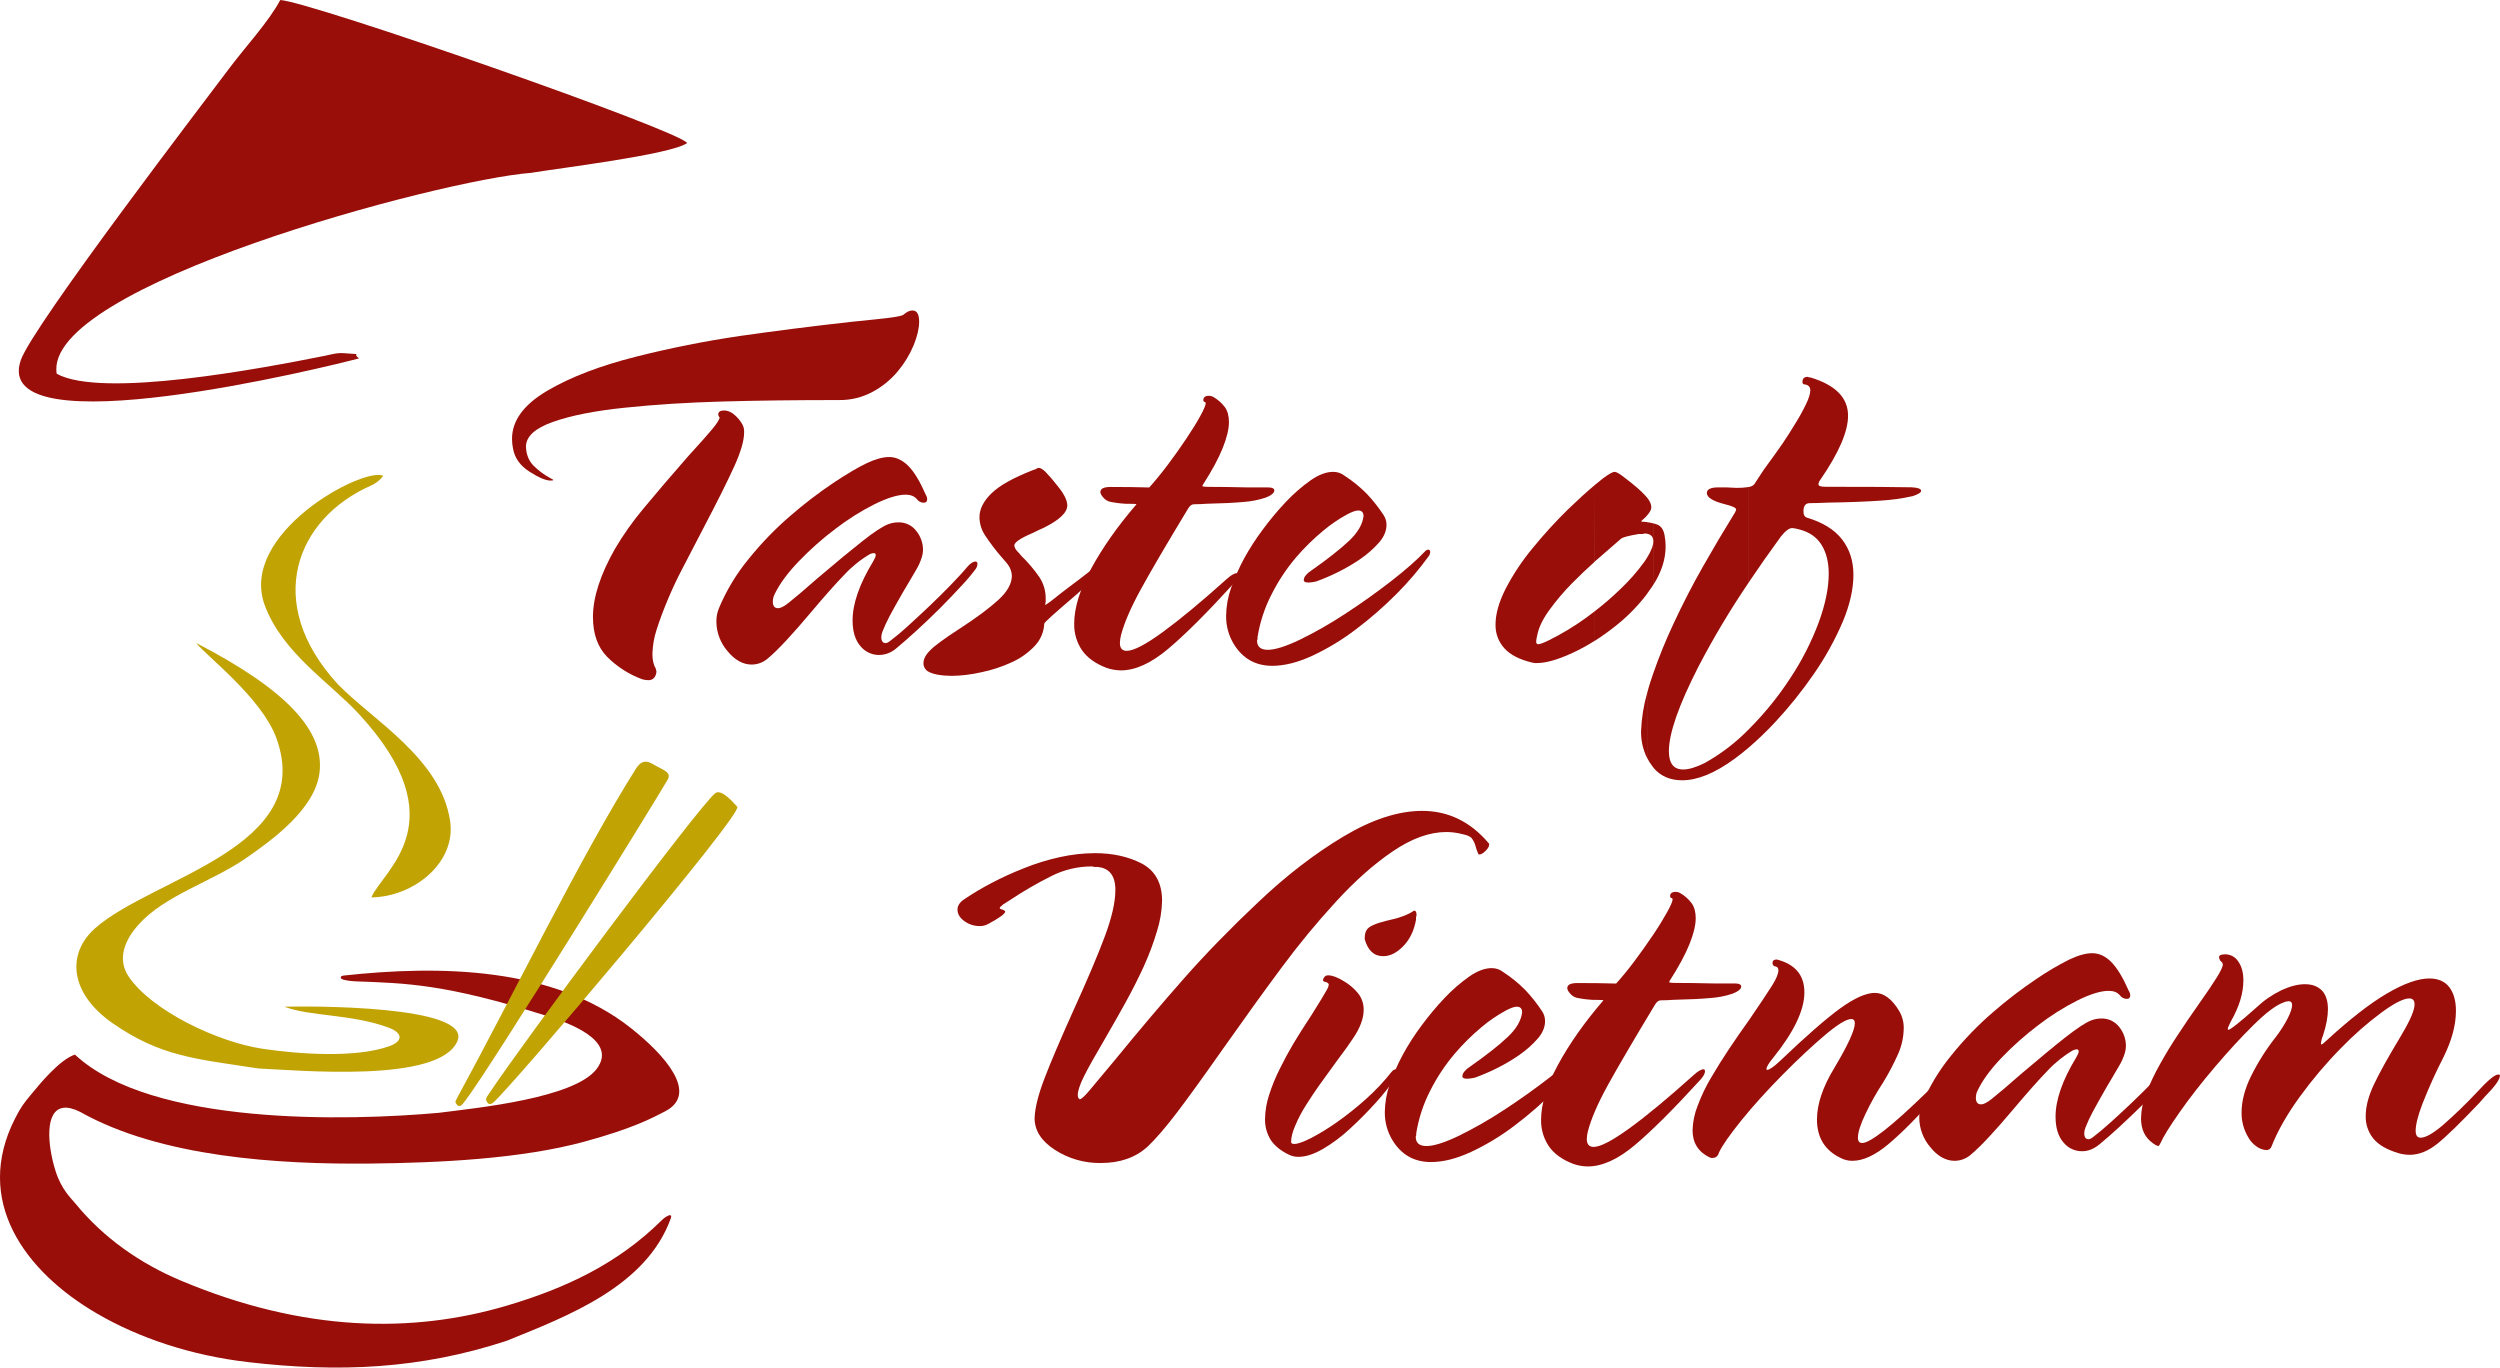 <svg width="1710" height="936" viewBox="0 0 1710 936" fill="none" xmlns="http://www.w3.org/2000/svg">
<g clip-path="url(#clip0_63_24)">
<path fill-rule="evenodd" clip-rule="evenodd" d="M363.16 118.24C381.52 115.14 459.16 105.76 469.99 97.83C464.71 89.15 213.16 1.39 191.69 0C184.28 14.26 167.42 32.59 157.07 46.41C142.44 66 22.14 223 14.17 246.48C-6.68 307.97 226.67 250.23 245.6 245.13C239.78 240.9 250.15 242.86 235.46 241.59C230.46 241.16 226 242.59 222.33 243.34C179 252 69.69 272.77 38.79 255.65C28.75 195.75 301.57 122.87 363.16 118.24Z" fill="#990E09"/>
<path fill-rule="evenodd" clip-rule="evenodd" d="M676.07 631.91C679.157 630.315 682.134 628.514 684.98 626.52C686.68 625.17 687.56 624.17 687.56 623.52C687.56 623.05 686.86 622.58 685.56 622.11C684.39 621.88 683.8 621.53 683.8 621.11C683.8 620.69 684.62 619.82 686.2 618.59C686.67 618.35 688.14 617.42 690.54 615.83C699.743 609.701 709.314 604.143 719.2 599.19C727.778 594.863 737.253 592.616 746.86 592.63L748.56 592.98H750.56C758.82 593.68 762.92 598.98 762.92 608.8C762.92 617.013 760.517 627.563 755.71 640.45C750.91 653.34 743.82 670.04 734.44 690.67C725.48 710.563 718.84 726.137 714.52 737.39C710.18 748.7 707.9 757.79 707.66 764.82C707.66 773.26 712.29 780.52 721.55 786.5C730.899 792.542 741.83 795.675 752.96 795.5C766.15 795.5 776.81 791.75 785.07 784.19C790.703 778.797 797.307 771.13 804.88 761.19C812.453 751.25 823.08 736.543 836.76 717.07C852.173 695.21 865.593 676.613 877.02 661.28C888.478 645.819 900.741 630.972 913.76 616.8C926.833 602.5 939.833 590.977 952.76 582.23C965.66 573.49 977.84 569.1 989.39 569.1C992.928 569.123 996.451 569.576 999.88 570.45C1003.45 571.15 1005.74 572.15 1006.73 573.45C1007.92 575.067 1008.8 576.896 1009.31 578.84C1009.7 580.427 1010.23 581.977 1010.9 583.47C1011.07 584.18 1011.42 584.47 1011.9 584.47C1013.07 584.47 1014.47 583.65 1016.12 582.01C1017.77 580.37 1018.59 578.963 1018.58 577.79V577.09C1018.46 577.01 1018.37 576.908 1018.29 576.79C1005.81 562.03 990.633 554.647 972.76 554.64C956.407 554.64 938.433 560.5 918.84 572.22C899.247 583.94 879.967 598.777 861 616.73C842.02 634.603 825.02 652.047 810 669.06C794.98 686.073 779.053 704.887 762.22 725.5C754.22 735.11 748.51 741.9 745.17 745.89C741.83 749.88 739.6 751.89 738.54 751.89C737.61 751.43 737.2 750.49 737.2 748.96C737.2 746.21 738.6 741.96 741.36 736.37C744.12 730.78 749.03 722.01 755.89 710.37C761.05 701.463 765.797 693.083 770.13 685.23C774.463 677.377 778.507 669.377 782.26 661.23C785.827 653.397 788.861 645.332 791.34 637.09C793.502 630.319 794.687 623.275 794.86 616.17C794.86 604.03 790.173 595.493 780.8 590.56C771.6 585.87 760.99 583.56 748.86 583.56C740.734 583.609 732.637 584.534 724.71 586.32C716.389 588.151 708.237 590.68 700.34 593.88C692.769 596.835 685.371 600.214 678.18 604C671.771 607.348 665.552 611.047 659.55 615.08C656.55 617.08 654.92 619.48 654.92 622.08C654.92 625.19 656.5 627.83 659.67 630.08C662.674 632.257 666.29 633.429 670 633.43C672.105 633.514 674.189 632.986 676 631.91H676.07Z" fill="#990E09"/>
<path fill-rule="evenodd" clip-rule="evenodd" d="M905.79 668.48C906.26 667.54 907.14 667.13 908.55 667.13C911.3 667.13 914.82 668.48 919.21 671.13C922.94 673.327 926.254 676.164 929 679.51C931.477 682.69 932.8 686.619 932.75 690.65C932.75 696.65 930.29 703.233 925.37 710.4C923.55 713.267 919.933 718.307 914.52 725.52C909.19 732.84 905.03 738.52 902.22 742.52C899.41 746.52 896.36 751.02 893.37 755.82C890.517 760.26 888.051 764.937 886 769.8C884.06 774.25 883.12 778 883.12 781.11C883.12 782.05 883.89 782.46 885.35 782.46C887.64 782.46 891.45 781.11 896.72 778.46C902.876 775.226 908.809 771.585 914.48 767.56C921.42 762.655 928.071 757.353 934.4 751.68C940.713 746.032 946.534 739.856 951.8 733.22C952.74 732.05 953.62 731.46 954.56 731.46C955.73 731.46 956.26 732.05 956.26 733.22C956.203 734.055 955.982 734.87 955.61 735.62C951.293 742.1 946.493 748.244 941.25 754C935.557 760.327 929.577 766.36 923.31 772.1C917.644 777.421 911.394 782.084 904.68 786C898.53 789.52 893.02 791.28 888.1 791.28C885.91 791.302 883.744 790.82 881.77 789.87C876.143 787.203 871.98 783.87 869.28 779.87C866.548 775.525 865.157 770.471 865.28 765.34C865.378 759.739 866.325 754.186 868.09 748.87C870.067 742.682 872.539 736.662 875.48 730.87C878.48 724.77 881.57 719.09 884.73 713.76C887.89 708.43 892.18 701.76 897.51 693.6C902.67 685.34 906.12 679.71 907.82 676.6C908.389 675.653 908.75 674.597 908.88 673.5C908.88 672.79 908.29 672.27 907.12 671.8C905.66 671.56 904.89 671.09 904.89 670.39C904.966 669.686 905.276 669.028 905.77 668.52L905.79 668.48Z" fill="#990E09"/>
<path fill-rule="evenodd" clip-rule="evenodd" d="M933.45 642.22C933.45 639.35 933.92 637.22 934.98 635.84C936.38 633.67 940.78 631.67 948.22 629.84C956.89 628.02 963.28 625.68 967.22 622.84C968.33 622.84 968.92 623.84 968.92 625.84C968.879 626.385 968.757 626.921 968.56 627.43V629.12C967.22 636.57 964.29 642.6 959.83 647.17C955.37 651.74 950.83 654.03 946.12 654.03C939.79 654.03 935.57 650.1 933.4 642.19L933.45 642.22Z" fill="#990E09"/>
<path fill-rule="evenodd" clip-rule="evenodd" d="M1008.64 737.16C1006.95 737.554 1005.22 737.788 1003.48 737.86C1001.31 737.86 1000.26 737.27 1000.26 736.1C1000.38 734.818 1000.94 733.617 1001.84 732.7C1002.81 731.548 1003.96 730.559 1005.24 729.77C1016.67 721.77 1025.33 714.953 1031.24 709.32C1037.16 703.75 1040.44 698.13 1041.14 692.5C1041.14 689.87 1039.91 688.58 1037.51 688.58C1035.69 688.58 1033.12 689.51 1029.77 691.33C1023.98 694.487 1018.52 698.219 1013.48 702.47C1006.75 708.074 1000.52 714.247 994.85 720.92C988.384 728.58 982.836 736.971 978.32 745.92C973.596 755.078 970.353 764.927 968.71 775.1V776.51L968.36 777.51C968.36 781.78 970.82 783.89 975.74 783.89C980.66 783.89 987.93 781.61 997.54 777.04C1008.2 771.827 1018.52 765.935 1028.43 759.4C1039.43 752.25 1049.93 744.75 1060.01 736.95C1070.09 729.15 1077.89 722.24 1083.4 716.38C1083.92 715.79 1084.66 715.43 1085.45 715.38C1086.33 715.38 1086.79 715.96 1086.79 717.08C1086.75 718.078 1086.4 719.038 1085.79 719.83C1079.21 728.925 1071.92 737.488 1063.99 745.44C1055.25 754.247 1045.9 762.414 1035.99 769.88C1026.7 776.967 1016.68 783.035 1006.1 787.98C996.14 792.56 987.037 794.847 978.79 794.84C967.363 794.84 958.613 789.917 952.54 780.07C948.968 774.24 947.12 767.517 947.21 760.68C947.278 754.23 948.406 747.834 950.55 741.75C953.008 734.723 956.017 727.902 959.55 721.35C963.32 714.46 967.571 707.843 972.27 701.55C977.171 694.899 982.474 688.553 988.15 682.55C993.24 677.163 998.847 672.29 1004.89 668C1010.45 664.13 1015.61 662.2 1020.3 662.2C1023.1 662.156 1025.83 663.066 1028.04 664.78C1033.57 668.36 1038.69 672.524 1043.33 677.2C1047.57 681.7 1051.42 686.562 1054.82 691.73C1056.13 693.713 1056.82 696.035 1056.82 698.41C1056.82 702.41 1055.24 706.41 1051.95 710.25C1048.23 714.506 1044 718.285 1039.35 721.5C1034.25 725.048 1028.88 728.203 1023.3 730.94C1018.52 733.303 1013.61 735.396 1008.59 737.21L1008.64 737.16Z" fill="#990E09"/>
<path fill-rule="evenodd" clip-rule="evenodd" d="M1143.71 614.39C1143.81 614.476 1143.9 614.583 1143.96 614.703C1144.02 614.823 1144.06 614.955 1144.07 615.09C1144.07 616.44 1142.84 619.37 1140.37 623.82C1137.9 628.27 1134.75 633.49 1130.76 639.41C1126.77 645.33 1122.62 651.19 1118.16 657.17C1113.7 663.15 1109.43 668.3 1105.45 672.75C1097.65 672.52 1088.86 672.4 1079.02 672.4C1074.33 672.4 1072.02 673.57 1072.02 675.86C1072.02 676.92 1072.66 678.09 1073.89 679.49C1075.05 680.952 1076.66 682.003 1078.46 682.49C1082.05 683.232 1085.7 683.704 1089.36 683.9H1090.71C1094.71 683.9 1096.71 684.01 1096.71 684.25C1083.76 699.31 1073.43 713.977 1065.71 728.25C1057.97 742.49 1054.1 755.09 1054.1 765.93C1053.96 772.415 1055.85 778.783 1059.49 784.15C1063.13 789.31 1068.69 793.3 1076.25 796.15C1079.4 797.242 1082.71 797.816 1086.04 797.85C1095.89 797.85 1106.62 792.987 1118.21 783.26C1129.8 773.533 1144.88 758.49 1163.45 738.13C1165.33 735.91 1166.21 734.13 1166.21 732.8C1166.21 731.86 1165.86 731.39 1165.21 731.39C1163.57 731.39 1161.21 732.8 1158.21 735.55C1140.92 751.08 1126.39 763.16 1114.67 771.65C1102.95 780.14 1094.74 784.49 1090 784.49C1087 784.49 1085.37 782.67 1085.37 779.15C1085.41 777.413 1085.65 775.686 1086.07 774C1088.24 765.5 1092.74 755.047 1099.55 742.64C1106.36 730.233 1117.26 711.62 1132.25 686.8C1133.42 685.04 1134.65 684.22 1136.06 684.22C1138.87 684.22 1141.8 684.1 1144.79 683.87C1155.46 683.63 1163.79 683.22 1170.05 682.64C1175.13 682.285 1180.15 681.301 1184.99 679.71C1188.99 678.123 1190.99 676.48 1190.99 674.78C1190.99 673.38 1189.46 672.67 1186.36 672.67H1171.9C1161.59 672.44 1153.21 672.32 1146.64 672.32C1143.36 672.32 1141.64 672.15 1141.64 671.68C1141.75 671.593 1141.83 671.484 1141.89 671.362C1141.96 671.24 1141.99 671.107 1142 670.97C1148.32 661.13 1152.84 652.69 1155.65 645.66C1158.46 638.63 1159.87 632.77 1159.87 628.08C1159.87 623.8 1158.93 620.4 1157.11 617.82C1154.93 614.927 1152.18 612.513 1149.03 610.73C1148.18 610.272 1147.23 610.032 1146.27 610.03C1143.64 610.03 1142.35 611.03 1142.35 612.96C1142.33 613.142 1142.35 613.326 1142.41 613.5C1142.47 613.673 1142.56 613.83 1142.69 613.96C1142.82 614.09 1142.98 614.189 1143.15 614.25C1143.32 614.311 1143.51 614.331 1143.69 614.31L1143.71 614.39Z" fill="#990E09"/>
<path fill-rule="evenodd" clip-rule="evenodd" d="M1214.62 661.09C1214.31 661.087 1214.01 661.021 1213.73 660.897C1213.45 660.773 1213.2 660.593 1212.99 660.368C1212.79 660.143 1212.63 659.879 1212.52 659.59C1212.42 659.302 1212.38 658.995 1212.4 658.69C1212.4 657.11 1213.4 656.29 1215.33 656.29C1227.93 659.51 1234.22 667.01 1234.2 678.79C1234.2 690.917 1227.11 705.8 1212.92 723.44C1209.82 727.2 1208.29 729.77 1208.29 731.12C1208.29 731.59 1208.41 731.82 1208.65 731.82C1210.23 731.82 1213.27 729.72 1217.73 725.5C1235.37 708.68 1249.04 696.743 1258.73 689.69C1268.46 682.69 1276.37 679.14 1282.4 679.14C1288.43 679.14 1294.01 683.19 1298.93 691.33C1301.11 694.948 1302.23 699.107 1302.15 703.33C1302.08 709.523 1300.72 715.634 1298.15 721.27C1295.22 727.81 1291.88 734.156 1288.15 740.27C1283.67 747.081 1279.66 754.191 1276.15 761.55C1272.57 768.99 1270.81 774.55 1270.81 778.19C1270.81 780.59 1271.81 781.82 1273.74 781.82C1276.5 781.82 1281.54 778.89 1288.92 773.15C1296.3 767.41 1306.5 758.15 1319.39 745.61C1325.25 739.98 1329.12 737.17 1331.06 737.17C1331.2 737.158 1331.34 737.178 1331.47 737.227C1331.6 737.277 1331.72 737.355 1331.81 737.455C1331.91 737.556 1331.98 737.677 1332.02 737.81C1332.07 737.942 1332.08 738.082 1332.06 738.22C1332.06 740.04 1329.72 743.61 1325.06 749C1312.11 763.54 1301.06 774.677 1291.89 782.41C1282.72 790.143 1274.43 794.007 1267 794C1264.18 794.019 1261.4 793.331 1258.92 792C1248.13 786.84 1242.8 778 1242.8 765.69C1242.8 755.32 1246.73 743.54 1254.64 730.53C1264.01 714.817 1268.69 704.62 1268.7 699.94C1268.7 698 1267.88 697.01 1266.3 697.01C1262.97 697.01 1256.99 700.643 1248.37 707.91C1239.75 715.177 1230.08 724.22 1219.37 735.04C1208.65 745.88 1199.25 756.273 1191.18 766.22C1183.18 776.22 1178 783.5 1175.83 788.22C1175.13 790.74 1173.66 792.03 1171.37 792.03H1170.37C1170.06 791.845 1169.72 791.726 1169.37 791.68C1161.58 787.87 1157.71 781.68 1157.71 773.1C1157.88 767.31 1159.07 761.596 1161.23 756.22C1163.74 749.488 1166.86 742.998 1170.55 736.83C1174.47 730.21 1178.4 723.83 1182.55 717.66C1186.7 711.49 1191.46 704.48 1197.03 696.74C1203.94 686.66 1208.86 679.22 1211.91 674.42C1214.96 669.62 1216.42 666.04 1216.42 663.75C1216.42 662.29 1215.89 661.41 1214.72 661.17L1214.62 661.09Z" fill="#990E09"/>
<path fill-rule="evenodd" clip-rule="evenodd" d="M1415.45 656.29C1407.56 660.267 1399.94 664.771 1392.65 669.77C1382.42 676.668 1372.61 684.182 1363.29 692.27C1352.9 701.219 1343.35 711.104 1334.76 721.8C1326.42 731.95 1319.61 743.263 1314.54 755.38C1313.36 758.263 1312.76 761.353 1312.78 764.47C1312.82 771.891 1315.5 779.057 1320.34 784.68C1325.34 790.89 1330.95 794 1336.98 794C1341.03 793.975 1344.93 792.499 1347.98 789.84C1354.72 784.27 1364.8 773.43 1378.22 757.43C1387.13 746.89 1394.51 738.56 1400.37 732.53C1405.47 727.011 1411.35 722.27 1417.83 718.46C1418.64 718.06 1419.51 717.822 1420.41 717.76C1420.6 717.731 1420.79 717.746 1420.97 717.803C1421.15 717.859 1421.31 717.957 1421.45 718.087C1421.58 718.218 1421.69 718.378 1421.75 718.555C1421.82 718.733 1421.84 718.922 1421.82 719.11C1421.82 720.05 1421.23 721.45 1420.06 723.44C1410.68 738.86 1406 752.34 1406 763.76C1406 771.32 1407.75 777.18 1411.27 781.28C1412.82 783.235 1414.8 784.808 1417.05 785.876C1419.31 786.944 1421.78 787.479 1424.27 787.44C1428.27 787.44 1432.18 785.91 1435.93 782.81C1439.68 779.71 1444.25 775.81 1449.47 770.97C1454.69 766.13 1460.25 760.89 1465.99 755.21C1471.73 749.53 1476.72 744.21 1481.11 739.38C1484.42 735.859 1487.51 732.142 1490.37 728.25C1490.96 727.315 1491.31 726.245 1491.37 725.14C1491.37 723.97 1490.9 723.44 1490.02 723.44C1488.44 723.44 1486.51 724.68 1484.34 727.2C1481.58 730.54 1477.83 734.64 1473.03 739.56C1468.23 744.48 1463.3 749.35 1458.26 754.15C1453.22 758.95 1448.36 763.47 1443.67 767.69C1438.98 771.91 1435.05 775.19 1432.01 777.48C1430.6 778.65 1429.49 779.23 1428.55 779.23C1426.61 779.23 1425.62 777.83 1425.62 775.07C1425.67 773.72 1425.96 772.39 1426.5 771.15C1427.91 767.558 1429.53 764.055 1431.36 760.66C1433.47 756.66 1436.52 751.28 1440.36 744.54C1444.17 738.15 1447.09 733.11 1449.2 729.54C1451.01 726.609 1452.43 723.456 1453.42 720.16C1453.88 718.602 1454.12 716.986 1454.13 715.36C1454.12 710.668 1452.51 706.119 1449.56 702.47C1448.12 700.591 1446.25 699.083 1444.11 698.073C1441.97 697.062 1439.62 696.578 1437.25 696.66C1434.85 696.666 1432.48 697.124 1430.25 698.01C1426.5 699.48 1420.75 703.29 1413.02 709.32C1405.29 715.35 1395.02 723.91 1382.02 734.93C1373.46 742.49 1366.9 748.06 1362.45 751.57C1359.34 754.09 1356.88 755.38 1355.06 755.38C1352.66 755.38 1351.49 753.86 1351.49 750.87C1351.5 749.03 1351.97 747.221 1352.84 745.6C1356.18 738.68 1361.57 731.36 1369.07 723.5C1376.85 715.405 1385.25 707.942 1394.21 701.18C1402.65 694.668 1411.69 688.975 1421.21 684.18C1429.95 679.9 1436.98 677.753 1442.31 677.74C1445.77 677.74 1448.31 678.74 1450.05 680.84C1450.57 681.54 1451.24 682.117 1452.01 682.532C1452.78 682.946 1453.63 683.188 1454.5 683.24C1456.26 683.24 1457.08 682.42 1457.08 680.84C1457.04 679.733 1456.7 678.659 1456.08 677.74C1452.08 668.59 1448.08 662.03 1444.08 657.99C1440.08 653.95 1435.7 651.99 1431.01 651.99C1426.79 651.99 1421.63 653.4 1415.54 656.27L1415.45 656.29Z" fill="#990E09"/>
<path fill-rule="evenodd" clip-rule="evenodd" d="M1520.05 658.34C1519.42 657.965 1518.89 657.444 1518.5 656.821C1518.12 656.198 1517.89 655.491 1517.83 654.76C1517.83 653.36 1519.23 652.76 1522.1 652.76C1523.87 652.761 1525.6 653.208 1527.15 654.06C1528.7 654.911 1530 656.139 1530.95 657.63C1533.3 660.91 1534.47 665.24 1534.47 670.75C1534.47 679.37 1531.6 688.703 1525.86 698.75C1524.51 701.39 1523.8 703.03 1523.8 703.75C1523.8 704.21 1523.92 704.39 1524.16 704.39C1525.5 704.39 1532.01 699.29 1543.55 688.98C1548.63 684.185 1554.42 680.211 1560.72 677.2C1566.58 674.533 1571.86 673.2 1576.55 673.2C1581.47 673.2 1585.28 674.6 1588.09 677.42C1590.9 680.24 1592.31 684.56 1592.31 690.37C1592.31 695.29 1591.2 701.37 1588.91 708.42C1588.63 708.965 1588.4 709.53 1588.21 710.11C1587.89 711.346 1587.65 712.602 1587.5 713.87C1587.5 714.22 1587.62 714.39 1587.86 714.39C1588.32 714.39 1589.44 713.57 1591.25 711.81C1607.31 697.05 1621.16 686.27 1632.8 679.47C1644.44 672.67 1654.07 669.27 1661.69 669.27C1667.69 669.27 1672.3 671.27 1675.35 675.27C1678.4 679.27 1679.86 684.7 1679.86 691.44C1679.86 701.053 1677.07 711.523 1671.48 722.85C1666.12 733.27 1661.29 743.954 1657 754.86C1653.83 763.18 1652.31 769.39 1652.31 773.37C1652.31 776.6 1653.42 778.18 1655.71 778.18C1659.05 778.18 1663.97 775.42 1670.48 769.97C1678.82 762.72 1686.78 755.043 1694.33 746.97C1701.66 738.97 1706.47 734.97 1708.74 734.97C1709.56 734.97 1709.97 735.2 1709.97 735.67C1709.97 738.337 1706.53 743.143 1699.66 750.09L1695.56 754.72C1682.84 768.08 1673.35 777.34 1667.14 782.32C1660.93 787.3 1654.65 789.88 1648.32 789.88C1645.83 789.873 1643.35 789.537 1640.94 788.88C1632.74 786.48 1626.82 783.08 1623.36 778.75C1619.87 774.428 1618.02 769.007 1618.14 763.45C1618.14 756.95 1620.02 749.68 1623.77 741.77C1627.52 733.86 1633.26 723.48 1640.94 710.77L1642.94 707.31C1648.68 697.703 1651.55 690.907 1651.56 686.92C1651.56 684.28 1650.32 682.92 1647.92 682.92C1644.17 682.92 1637.92 686.03 1629.29 692.3C1619.27 699.719 1609.89 707.95 1601.22 716.91C1591.03 727.271 1581.63 738.379 1573.09 750.14C1564.42 762.09 1557.91 773.46 1553.69 784.24C1553.45 784.958 1552.98 785.579 1552.36 786.012C1551.73 786.446 1550.99 786.669 1550.23 786.65C1547.72 786.512 1545.31 785.612 1543.32 784.07C1540.9 782.382 1538.93 780.13 1537.58 777.51C1534.67 772.513 1533.17 766.821 1533.24 761.04C1533.24 753.24 1535.35 744.98 1539.63 736.25C1544.35 726.717 1550.04 717.701 1556.63 709.35C1559.64 705.422 1562.32 701.247 1564.63 696.87C1566.74 692.71 1567.8 689.603 1567.8 687.55C1567.8 685.74 1566.98 684.8 1565.39 684.8C1564.03 684.916 1562.7 685.271 1561.47 685.85C1556.31 687.85 1549.57 693.06 1541.31 701.21C1533.05 709.36 1524.2 718.96 1514.94 729.86C1505.68 740.76 1497.59 751.13 1490.79 760.86C1483.99 770.59 1479.66 777.56 1477.79 781.86C1477.09 783.21 1476.62 783.91 1476.44 783.91C1475.52 783.741 1474.65 783.384 1473.87 782.86C1473.87 782.86 1473.4 782.51 1472.46 781.86C1467.07 778.05 1464.46 772.43 1464.46 764.86C1464.6 758.903 1465.83 753.023 1468.09 747.51C1470.8 740.628 1474 733.945 1477.65 727.51C1481.51 720.59 1485.55 713.967 1489.78 707.64C1493.94 701.26 1498.68 694.28 1504.08 686.64C1509.48 679 1513.69 672.75 1516.38 668.41C1519.07 664.07 1520.43 661.09 1520.43 659.5L1520.07 658.8L1520.05 658.34Z" fill="#990E09"/>
<path fill-rule="evenodd" clip-rule="evenodd" d="M492.22 285.48C492.22 286.71 490.58 289.41 487.22 293.48C483.86 297.55 478.37 303.68 470.81 311.94C458.68 325.77 448.48 337.78 440.16 347.8C432.931 356.415 426.423 365.609 420.7 375.29C410.62 393.043 405.58 408.61 405.58 421.99C405.58 433.65 408.87 442.8 415.37 449.36C422.121 456.109 430.259 461.309 439.22 464.6C440.609 465.017 442.05 465.233 443.5 465.24C444.3 465.295 445.101 465.146 445.828 464.809C446.555 464.472 447.185 463.956 447.66 463.31C448.488 462.136 448.957 460.746 449.01 459.31C449.024 459.121 449.001 458.93 448.941 458.75C448.881 458.569 448.785 458.403 448.66 458.26V457.56C447.07 454.98 446.25 451.56 446.25 447.3C446.398 441.516 447.409 435.786 449.25 430.3C451.3 423.85 453.88 416.99 456.99 409.61C460.1 402.23 463.38 395.31 466.72 388.98C470.06 382.65 474.86 373.39 481.13 361.26C490.743 342.92 497.777 328.837 502.23 319.01C506.68 309.17 508.97 301.43 508.97 295.86C509.099 294.021 508.733 292.18 507.91 290.53C506.369 287.652 504.232 285.136 501.64 283.15C499.902 281.747 497.778 280.906 495.55 280.74C492.68 280.74 491.27 281.68 491.27 283.5C491.338 284.283 491.695 285.014 492.27 285.55L492.22 285.48Z" fill="#990E09"/>
<path fill-rule="evenodd" clip-rule="evenodd" d="M376.71 328.73C373.37 328.73 368.57 326.73 362.18 322.63C355.79 318.53 352.1 313.37 350.93 306.93C350.468 304.733 350.23 302.495 350.22 300.25C350.22 287.65 358.31 276.69 374.37 267.25C390.43 257.81 410.64 250.14 434.9 244C458.477 238.048 482.341 233.295 506.4 229.76C529.78 226.42 555.27 223.14 582.7 220.09C594.42 218.92 602.97 218.04 608.48 217.34C613.99 216.64 617.1 215.93 617.92 215.29C620.2 213.29 622.25 212.36 624.07 212.36C627.18 212.36 628.7 214.93 628.7 220.09C628.7 224.54 627.47 229.82 625.01 235.97C622.349 242.397 618.731 248.385 614.28 253.73C609.472 259.582 603.56 264.431 596.88 268C589.86 271.802 581.983 273.744 574 273.64C544.34 273.64 517.637 273.973 493.89 274.64C470.143 275.307 447.99 276.713 427.43 278.86C406.923 280.973 390.517 284.217 378.21 288.59C365.9 292.92 359.75 298.59 359.75 305.59C359.977 310.983 361.733 315.317 365.02 318.59C368.375 321.925 372.195 324.757 376.36 327C377.71 327.7 378.41 328.11 378.41 328.35C378.41 328.59 377.83 328.7 376.71 328.7V328.73Z" fill="#990E09"/>
<path fill-rule="evenodd" clip-rule="evenodd" d="M592.66 316.89C598.75 314.02 603.91 312.61 608.13 312.61C612.82 312.61 617.13 314.61 621.2 318.61C625.27 322.61 629.2 329.22 633.2 338.36C633.813 339.281 634.159 340.354 634.2 341.46C634.2 343.05 633.38 343.87 631.62 343.87C630.748 343.817 629.897 343.573 629.129 343.157C628.36 342.741 627.691 342.162 627.17 341.46C625.47 339.41 622.89 338.36 619.43 338.36C614.1 338.36 607.07 340.53 598.33 344.8C588.812 349.599 579.771 355.291 571.33 361.8C562.369 368.562 553.962 376.029 546.19 384.13C538.69 391.98 533.29 399.3 529.95 406.22C529.086 407.843 528.627 409.651 528.61 411.49C528.61 414.49 529.78 416.01 532.18 416.01C534 416.01 536.46 414.72 539.57 412.2C544.02 408.68 550.57 403.11 559.14 395.55C572.09 384.55 582.4 376.04 590.14 369.95C597.88 363.86 603.62 360.1 607.37 358.63C609.6 357.752 611.974 357.298 614.37 357.29C616.736 357.206 619.087 357.688 621.229 358.697C623.37 359.706 625.239 361.212 626.68 363.09C629.667 366.732 631.312 371.29 631.34 376C631.334 377.629 631.095 379.249 630.63 380.81C629.633 384.102 628.215 387.252 626.41 390.18C624.3 393.76 621.41 398.8 617.56 405.18C613.7 411.92 610.65 417.31 608.56 421.3C606.729 424.695 605.106 428.198 603.7 431.79C603.163 433.033 602.864 434.366 602.82 435.72C602.82 438.47 603.82 439.88 605.75 439.88C606.69 439.88 607.75 439.29 609.2 438.12C612.25 435.83 616.2 432.61 620.87 428.33C625.54 424.05 630.42 419.6 635.46 414.8C640.5 410 645.46 405.13 650.23 400.2C655 395.27 658.78 391.2 661.54 387.84C663.7 385.32 665.64 384.09 667.22 384.09C668.1 384.09 668.57 384.62 668.57 385.79C668.504 386.891 668.16 387.958 667.57 388.89C664.7 392.774 661.601 396.484 658.29 400C653.897 404.8 648.857 410.073 643.17 415.82C637.43 421.5 631.92 426.82 626.65 431.58C621.38 436.34 616.86 440.37 613.11 443.42C609.891 446.283 605.757 447.906 601.45 448C598.957 448.039 596.488 447.505 594.234 446.438C591.98 445.372 590.001 443.802 588.45 441.85C584.93 437.75 583.17 431.85 583.17 424.33C583.17 412.9 587.86 399.42 597.24 384.01C598.41 382.01 599 380.61 599 379.67C599.021 379.482 598.998 379.293 598.933 379.115C598.869 378.938 598.764 378.778 598.628 378.647C598.492 378.517 598.327 378.419 598.147 378.363C597.967 378.306 597.777 378.291 597.59 378.32C596.692 378.386 595.816 378.627 595.01 379.03C588.533 382.836 582.65 387.573 577.55 393.09C571.69 399.13 564.307 407.433 555.4 418C541.98 434 531.9 444.84 525.16 450.4C522.112 453.063 518.207 454.539 514.16 454.56C508.16 454.56 502.56 451.46 497.52 445.25C492.701 439.627 490.036 432.475 490 425.07C489.979 421.957 490.577 418.87 491.76 415.99C496.833 403.87 503.652 392.557 512 382.41C520.59 371.711 530.143 361.823 540.54 352.87C549.862 344.782 559.667 337.268 569.9 330.37C579.28 324.16 586.9 319.64 592.7 316.89H592.66Z" fill="#990E09"/>
<path fill-rule="evenodd" clip-rule="evenodd" d="M706.17 321.7C692.983 326.853 683.667 332.087 678.22 337.4C672.71 342.73 669.95 348.18 669.95 353.81C670.01 358.237 671.354 362.552 673.82 366.23C677.344 371.565 681.223 376.656 685.43 381.47C687.36 383.64 688.65 385.16 689.35 386.1C691.04 388.333 692.003 391.032 692.11 393.83C692.11 399.17 689 404.73 682.85 410.36C676.7 415.99 667.67 422.73 655.85 430.36C645.3 437.22 638.85 442.02 636.28 444.78C633.17 447.83 631.65 450.78 631.65 453.51C631.615 454.636 631.874 455.751 632.399 456.746C632.925 457.742 633.701 458.584 634.65 459.19C638 461.19 643.45 462.19 651 462.3C657.787 462.182 664.544 461.358 671.16 459.84C678.348 458.376 685.342 456.081 692 453C697.971 450.343 703.35 446.517 707.82 441.75C711.721 437.651 714.011 432.282 714.27 426.63C714.27 426.16 715.97 424.41 719.42 421.3C722.87 418.19 728.62 413.21 736.77 406.24C744.51 399.09 750.25 393.93 754 390.65C757.75 387.37 760.68 384.73 762.85 382.65C763.772 381.805 764.372 380.668 764.55 379.43C764.55 378.49 763.96 378.02 762.85 378.02C761.373 378.159 759.975 378.753 758.85 379.72C755.92 382.36 751.7 385.72 746.37 389.98C741.04 394.24 735.94 397.98 731.25 401.52C726.56 405.06 723.05 407.79 720.7 409.73C718.868 411.252 716.929 412.642 714.9 413.89C714.955 413.079 715.072 412.273 715.25 411.48V409.26C715.28 404.203 713.834 399.248 711.09 395C707.391 389.601 703.152 384.592 698.44 380.05C697.722 379.062 696.916 378.141 696.03 377.3C694.57 375.72 693.81 374.3 693.81 373.02C693.81 371.02 697.91 368.16 706.17 364.64C709.98 362.77 712.38 361.64 713.55 361.18C724.55 355.79 730.02 350.63 730.02 345.71C730.02 342.43 728.02 338.15 723.87 333C721.103 329.386 718.142 325.924 715 322.63C713.133 320.877 711.617 320 710.45 320C709.641 320.161 708.878 320.503 708.22 321C707.516 321.172 706.829 321.409 706.17 321.71V321.7Z" fill="#990E09"/>
<path fill-rule="evenodd" clip-rule="evenodd" d="M824.43 275C824.247 275.023 824.062 275.003 823.888 274.944C823.713 274.884 823.555 274.785 823.425 274.655C823.295 274.525 823.196 274.366 823.136 274.192C823.077 274.018 823.057 273.833 823.08 273.65C823.08 271.72 824.37 270.72 827.01 270.72C827.971 270.727 828.916 270.971 829.76 271.43C832.917 273.21 835.671 275.624 837.85 278.52C839.66 281.09 840.6 284.52 840.6 288.77C840.6 293.437 839.193 299.297 836.38 306.35C833.57 313.35 829.06 321.82 822.73 331.67C822.722 331.804 822.686 331.935 822.626 332.056C822.566 332.176 822.482 332.283 822.38 332.37C822.38 332.84 824.08 333.02 827.38 333.02C833.94 333.02 842.32 333.13 852.64 333.37H867C870.11 333.37 871.63 334.07 871.63 335.48C871.63 337.18 869.63 338.82 865.63 340.4C860.791 341.995 855.773 342.98 850.69 343.33C844.48 343.92 836.1 344.33 825.43 344.56C822.43 344.79 819.51 344.91 816.7 344.91C815.3 344.91 814.06 345.73 812.89 347.49C797.89 372.277 786.99 390.893 780.19 403.34C773.4 415.76 768.88 426.19 766.71 434.69C766.292 436.38 766.058 438.11 766.01 439.85C766.01 443.36 767.59 445.18 770.64 445.18C775.39 445.18 783.59 440.9 795.31 432.35C807.03 423.8 821.57 411.78 838.85 396.25C841.9 393.49 844.24 392.09 845.85 392.09C846.5 392.09 846.85 392.55 846.85 393.49C846.85 394.84 845.97 396.6 844.1 398.83C825.58 419.157 810.5 434.197 798.86 443.95C787.22 453.703 776.493 458.567 766.68 458.54C763.349 458.506 760.047 457.932 756.9 456.84C749.34 453.97 743.77 449.98 740.14 444.84C736.492 439.471 734.608 433.099 734.75 426.61C734.75 415.77 738.61 403.17 746.35 388.93C754.09 374.69 764.4 359.93 777.35 344.93C777.35 344.7 775.35 344.58 771.35 344.58H770.01C766.346 344.385 762.703 343.913 759.11 343.17C757.306 342.683 755.704 341.632 754.54 340.17C753.3 338.76 752.66 337.59 752.66 336.53C752.66 334.25 755 333.08 759.66 333.08C769.51 333.08 778.3 333.19 786.09 333.43C790.09 328.97 794.35 323.76 798.81 317.84C803.27 311.92 807.48 305.94 811.41 300.08C815.34 294.22 818.56 289.01 821.02 284.5C823.48 279.99 824.71 277.11 824.71 275.76C824.702 275.626 824.666 275.495 824.606 275.374C824.546 275.254 824.462 275.147 824.36 275.06L824.43 275Z" fill="#990E09"/>
<path fill-rule="evenodd" clip-rule="evenodd" d="M900.14 397.76C905.16 395.955 910.071 393.861 914.85 391.49C920.431 388.751 925.799 385.599 930.91 382.06C935.554 378.836 939.786 375.054 943.51 370.8C946.79 366.94 948.37 362.95 948.37 358.97C948.379 356.595 947.683 354.27 946.37 352.29C942.969 347.119 939.125 342.254 934.88 337.75C930.248 333.069 925.121 328.905 919.59 325.33C917.378 323.616 914.648 322.706 911.85 322.75C907.17 322.75 902.01 324.68 896.44 328.55C890.392 332.857 884.779 337.743 879.68 343.14C874.004 349.144 868.701 355.489 863.8 362.14C859.071 368.43 854.794 375.046 851 381.94C847.465 388.488 844.456 395.306 842 402.33C839.856 408.414 838.728 414.81 838.66 421.26C838.574 428.1 840.422 434.824 843.99 440.66C850.09 450.5 858.84 455.42 870.24 455.42C878.51 455.42 887.59 453.14 897.55 448.57C908.136 443.626 918.157 437.554 927.44 430.46C937.347 422.994 946.704 414.827 955.44 406.02C963.369 398.07 970.658 389.507 977.24 380.41C977.854 379.621 978.204 378.659 978.24 377.66C978.24 376.55 977.77 375.96 976.89 375.96C976.118 376.017 975.399 376.376 974.89 376.96C969.383 382.82 961.59 389.677 951.51 397.53C941.43 405.32 930.94 412.82 919.92 419.97C910.002 426.506 899.674 432.399 889 437.61C879.393 442.183 872.127 444.47 867.2 444.47C862.27 444.47 859.81 442.36 859.81 438.08L860.17 437.08V435.68C861.808 425.503 865.052 415.65 869.78 406.49C874.289 397.539 879.833 389.148 886.3 381.49C891.991 374.823 898.248 368.66 905 363.07C910.042 358.818 915.499 355.086 921.29 351.93C924.63 350.12 927.21 349.18 929.02 349.18C931.43 349.18 932.66 350.47 932.66 353.11C931.95 358.73 928.66 364.36 922.75 369.93C916.84 375.5 908.22 382.35 896.75 390.38C895.466 391.168 894.318 392.157 893.35 393.31C892.445 394.226 891.886 395.428 891.77 396.71C891.77 397.88 892.83 398.46 894.99 398.46C896.725 398.389 898.449 398.154 900.14 397.76Z" fill="#990E09"/>
<path fill-rule="evenodd" clip-rule="evenodd" d="M1196.2 511.28V498.8L1197.13 497.85C1207.42 487.444 1216.64 476.018 1224.62 463.75C1232.42 451.99 1238.87 439.387 1243.84 426.18C1248.51 413.513 1250.84 402.263 1250.84 392.43C1250.84 384.63 1249.26 378.13 1246.04 372.86C1242.82 367.59 1237.89 364.06 1231.15 362.25C1229.42 361.712 1227.63 361.357 1225.82 361.19C1223.82 361.19 1221.19 363.13 1218.08 367.05C1210.21 377.83 1202.91 388.247 1196.17 398.3V333.09C1197.57 332.934 1198.87 332.306 1199.86 331.31C1201.5 328.9 1203.67 325.56 1206.42 321.31C1212.34 313.23 1216.68 307.13 1219.42 303.15C1222.16 299.17 1224.99 294.65 1227.98 289.73C1230.69 285.421 1233.16 280.96 1235.36 276.37C1237.3 272.37 1238.23 269.22 1238.23 266.93C1238.23 264.64 1236.89 263.18 1234.23 262.93C1233.35 262.93 1232.88 262.34 1232.88 261.23C1232.88 258.94 1234.05 257.77 1236.46 257.77L1237.46 258.12H1238.16C1255.45 263.28 1264.08 272.033 1264.07 284.38C1264.07 295.16 1257.78 309.71 1245.2 328.03C1244.44 328.955 1243.95 330.073 1243.79 331.26C1243.79 332.43 1245.43 332.96 1248.59 332.96C1277.92 332.96 1297.62 333.077 1307.67 333.31C1311.88 333.54 1314.05 334.36 1314.05 335.71C1314.05 336.88 1312.12 338.05 1308.37 339.34C1301.02 340.984 1293.56 342.025 1286.04 342.45C1276.55 343.117 1264.55 343.567 1250.04 343.8C1245.35 344.03 1241.25 344.15 1237.85 344.15C1234.98 344.15 1233.57 346.02 1233.57 349.83C1233.57 352.24 1234.4 353.64 1236.09 354.11C1246.89 357.37 1254.86 362.333 1260 369C1265.16 375.68 1267.74 383.76 1267.74 393.14C1267.74 402.993 1265.28 413.777 1260.36 425.49C1254.98 437.977 1248.37 449.894 1240.61 461.06C1232.58 472.712 1223.71 483.758 1214.06 494.11C1208.42 500.148 1202.46 505.88 1196.2 511.28ZM1130.89 400C1136.51 391.18 1139.29 382.41 1139.29 373.69C1139.3 371.213 1139.06 368.742 1138.59 366.31C1137.95 362.38 1136.25 359.92 1133.59 358.81C1132.72 358.472 1131.83 358.182 1130.93 357.94V400H1130.89ZM1196.2 333V398.3C1183.59 416.873 1172.06 436.162 1161.68 456.07C1148.26 482.323 1141.54 501.563 1141.52 513.79C1141.52 522.17 1144.8 526.33 1151.31 526.33C1155.12 526.33 1160.04 524.87 1166.08 521.88C1177.17 515.669 1187.32 507.897 1196.2 498.8V511.28C1192.94 514.06 1189.72 516.617 1186.53 518.95C1173.11 528.79 1161.15 533.713 1150.66 533.72C1142.3 533.72 1135.73 530.86 1130.89 525.06V460.41C1134.88 448.946 1139.47 437.697 1144.63 426.71C1150.9 413.23 1157.62 400.18 1164.79 387.56C1171.96 374.94 1179.21 362.713 1186.53 350.88C1186.63 350.793 1186.72 350.686 1186.78 350.566C1186.84 350.445 1186.87 350.314 1186.88 350.18C1187.24 349.681 1187.46 349.094 1187.52 348.48C1187.52 347.36 1184.95 346.13 1179.85 344.9C1171.58 342.79 1167.48 340.27 1167.48 337.17C1167.48 334.65 1170.18 333.36 1175.48 333.36H1180.48C1184.29 333.587 1186.75 333.703 1187.87 333.71C1190.46 333.746 1193.04 333.568 1195.6 333.18L1196.2 333ZM1126.67 406C1127.67 404.667 1128.64 403.313 1129.57 401.94C1130.02 401.27 1130.46 400.61 1130.89 399.94V358C1129.5 357.63 1128.09 357.353 1126.67 357.17V365.11C1129.46 365.6 1130.86 367.35 1130.86 370.3C1130.86 373.09 1129.46 376.75 1126.67 381.3V406.1V406ZM1126.67 352.46C1128.56 350.333 1129.5 348.523 1129.51 347.03C1129.51 345.03 1128.57 342.83 1126.67 340.39V352.46ZM1130.89 460.31V524.96C1130.53 524.54 1130.19 524.11 1129.89 523.65C1128.68 522.035 1127.61 520.319 1126.7 518.52V473.82C1127.37 471.28 1128.14 468.67 1129.01 465.99C1129.6 464.17 1130.23 462.31 1130.89 460.41V460.31ZM1096.69 327C1094.75 328.52 1092.78 330.127 1090.77 331.82V384.13L1092.71 382.44C1098.45 377.4 1103.78 372.77 1108.71 368.55C1109.89 367.49 1113.93 366.44 1120.9 365.27H1123.48L1124.89 364.91C1125.49 364.906 1126.09 364.956 1126.68 365.06V357.12C1125.87 357.02 1125.04 356.94 1124.19 356.89C1123.07 356.89 1122.49 356.77 1122.49 356.53C1122.54 356.537 1122.59 356.532 1122.63 356.517C1122.68 356.502 1122.72 356.476 1122.75 356.442C1122.79 356.408 1122.81 356.367 1122.83 356.321C1122.84 356.276 1122.85 356.228 1122.84 356.18C1124.2 355.056 1125.49 353.836 1126.68 352.53V340.49C1126.25 339.937 1125.77 339.377 1125.24 338.81C1122.37 335.637 1117.68 331.593 1111.18 326.68C1107.84 324.04 1105.61 322.75 1104.44 322.75C1103.09 322.75 1100.51 324.16 1096.7 327.03L1096.69 327ZM1090.77 438.29V418.13C1096.89 413.417 1102.74 408.366 1108.29 403C1114.41 397.232 1119.96 390.893 1124.88 384.07C1125.53 383.07 1126.12 382.19 1126.67 381.31V406.1C1120.45 414.319 1113.22 421.712 1105.13 428.1C1100.53 431.776 1095.74 435.201 1090.77 438.36V438.29ZM1126.67 473.89V518.59C1123.81 512.835 1122.37 506.477 1122.48 500.05C1122.83 491.204 1124.24 482.432 1126.67 473.92V473.89ZM1090.77 331.82C1085.06 336.633 1079.02 342.117 1072.66 348.27C1064.09 356.668 1055.99 365.531 1048.4 374.82C1041.29 383.384 1035.1 392.676 1029.94 402.54C1025.27 411.68 1022.94 419.923 1022.94 427.27C1022.82 433.208 1024.96 438.97 1028.94 443.38C1032.94 447.84 1039.25 451.12 1047.81 453.17C1048.46 453.237 1049.11 453.354 1049.74 453.52H1051.44C1057.44 453.52 1065.51 451.23 1075.44 446.66C1080.74 444.219 1085.87 441.422 1090.79 438.29V418.13C1088.9 419.59 1086.96 421.05 1084.99 422.49C1076.84 428.412 1068.19 433.627 1059.15 438.08C1055.57 439.84 1053.23 440.66 1052.15 440.66C1051.21 440.66 1050.74 440.07 1050.74 438.78C1050.85 437.395 1051.08 436.023 1051.44 434.68C1052.38 429.52 1055.02 423.84 1059.53 417.57C1064.26 411.038 1069.47 404.867 1075.12 399.11C1080.45 393.737 1085.69 388.753 1090.82 384.16L1090.77 331.82Z" fill="#990E09"/>
<path fill-rule="evenodd" clip-rule="evenodd" d="M373.75 694.82C386.59 698.89 423.32 711.21 408.09 731.18C392.86 751.15 326.68 757.81 299.99 761.18C238.77 766.67 103.62 770.39 51.26 721.34C40.8 724.8 27.32 741.29 21.67 748.14C16.18 754.79 14.43 756.9 10.17 765.3C-18.15 821.2 16.57 869.49 66.33 898.46C94.97 915.14 130.51 927.11 169.58 931.67C231.85 938.94 287.58 936.47 346.58 917.1C388.65 900.04 441.97 879.9 458.81 833.42C459.58 831.28 458.7 830.87 457.19 831.42C455.42 832.248 453.817 833.394 452.46 834.8C422.67 864.29 387 881.11 346.88 893C282.4 912.14 207.88 911.35 123.59 875.88C96 864.27 71 846.91 51.69 823.34C48.78 819.78 42.05 813.79 38 801C32.35 783 30.58 759.4 43.34 757.74C46.34 757.35 50.1 758.16 54.81 760.52C109.94 791.59 190.47 796.52 253.11 795.88C299.91 795.37 356.52 792.77 400.27 780.74C432.67 771.83 445.27 765.18 454.94 760.16C478.4 748 454.68 721.56 431.6 703.26C378.38 661.08 300.25 660.2 235.22 667.26C231.89 667.62 233.38 669.48 233.66 669.61C235.92 670.71 240.66 671.14 243.51 671.25C277.56 672.54 304.28 672.85 373.75 694.82Z" fill="#990E09"/>
<path fill-rule="evenodd" clip-rule="evenodd" d="M254 613.82C262 595.13 313.57 562.02 245.33 488.19C225.45 466.69 193.33 446.75 181.14 414.14C162.79 365.14 248.14 319.2 262.14 325.42C259.924 328.458 256.914 330.828 253.44 332.27C203.06 354.59 179.54 411.76 230.99 467.92C254.89 492.58 301.4 518.73 307.86 561.43C312.23 590.08 282.88 613.5 254 613.82Z" fill="#C1A304"/>
<path fill-rule="evenodd" clip-rule="evenodd" d="M218.52 528.72C222.2 500.31 196.52 472.05 134.25 439.83C140.79 448.41 179.03 477.28 189.05 504.9C216.27 579.9 104.8 599.97 65.2 634.8C45.37 652.26 47.56 679.37 77 699.86C109.77 722.62 133.43 724.24 177 730.86C203.67 731.98 300.5 741.19 312.86 712.13C323.37 687.38 209.86 688.13 194.57 688.59C211.8 695.31 240.35 693.5 265.68 702.85C275.68 706.53 275.91 712.21 266.03 715.69C242.57 723.95 203.2 720.89 179.47 717.34C148.91 712.77 104.05 691.42 88.19 668.26C79.76 655.96 85.41 642.92 94.78 632.42C112.6 612.42 144.94 603.09 168.09 587.1C186.85 574.15 215.34 553.25 218.52 528.72Z" fill="#C1A304"/>
<path fill-rule="evenodd" clip-rule="evenodd" d="M335.56 746.5C356.49 714.93 476.45 553.29 489.09 542.65C493.21 539.19 501.42 548.65 504.29 551.85C508.55 556.58 346.54 747.48 337.1 754.39C334.17 756.54 333.19 753.86 332.61 752.75C331.87 751.32 333.89 749 335.56 746.5Z" fill="#C1A304"/>
<path fill-rule="evenodd" clip-rule="evenodd" d="M317.93 753.28C336.12 729.84 453.42 539.37 456.69 533.28C459.49 528.05 454.04 527 446.24 522.49C442.64 520.4 440.17 520.56 437.75 522.49C436.728 523.341 435.853 524.355 435.16 525.49C398.01 584.21 350.11 682.4 312.41 751.49C311.19 753.74 311.35 753.95 312.14 755.11C314.37 758.41 316.29 755.38 317.93 753.28Z" fill="#C1A304"/>
</g>
<defs>
<clipPath id="clip0_63_24">
<rect width="1709.92" height="935.44" fill="white"/>
</clipPath>
</defs>
</svg>
